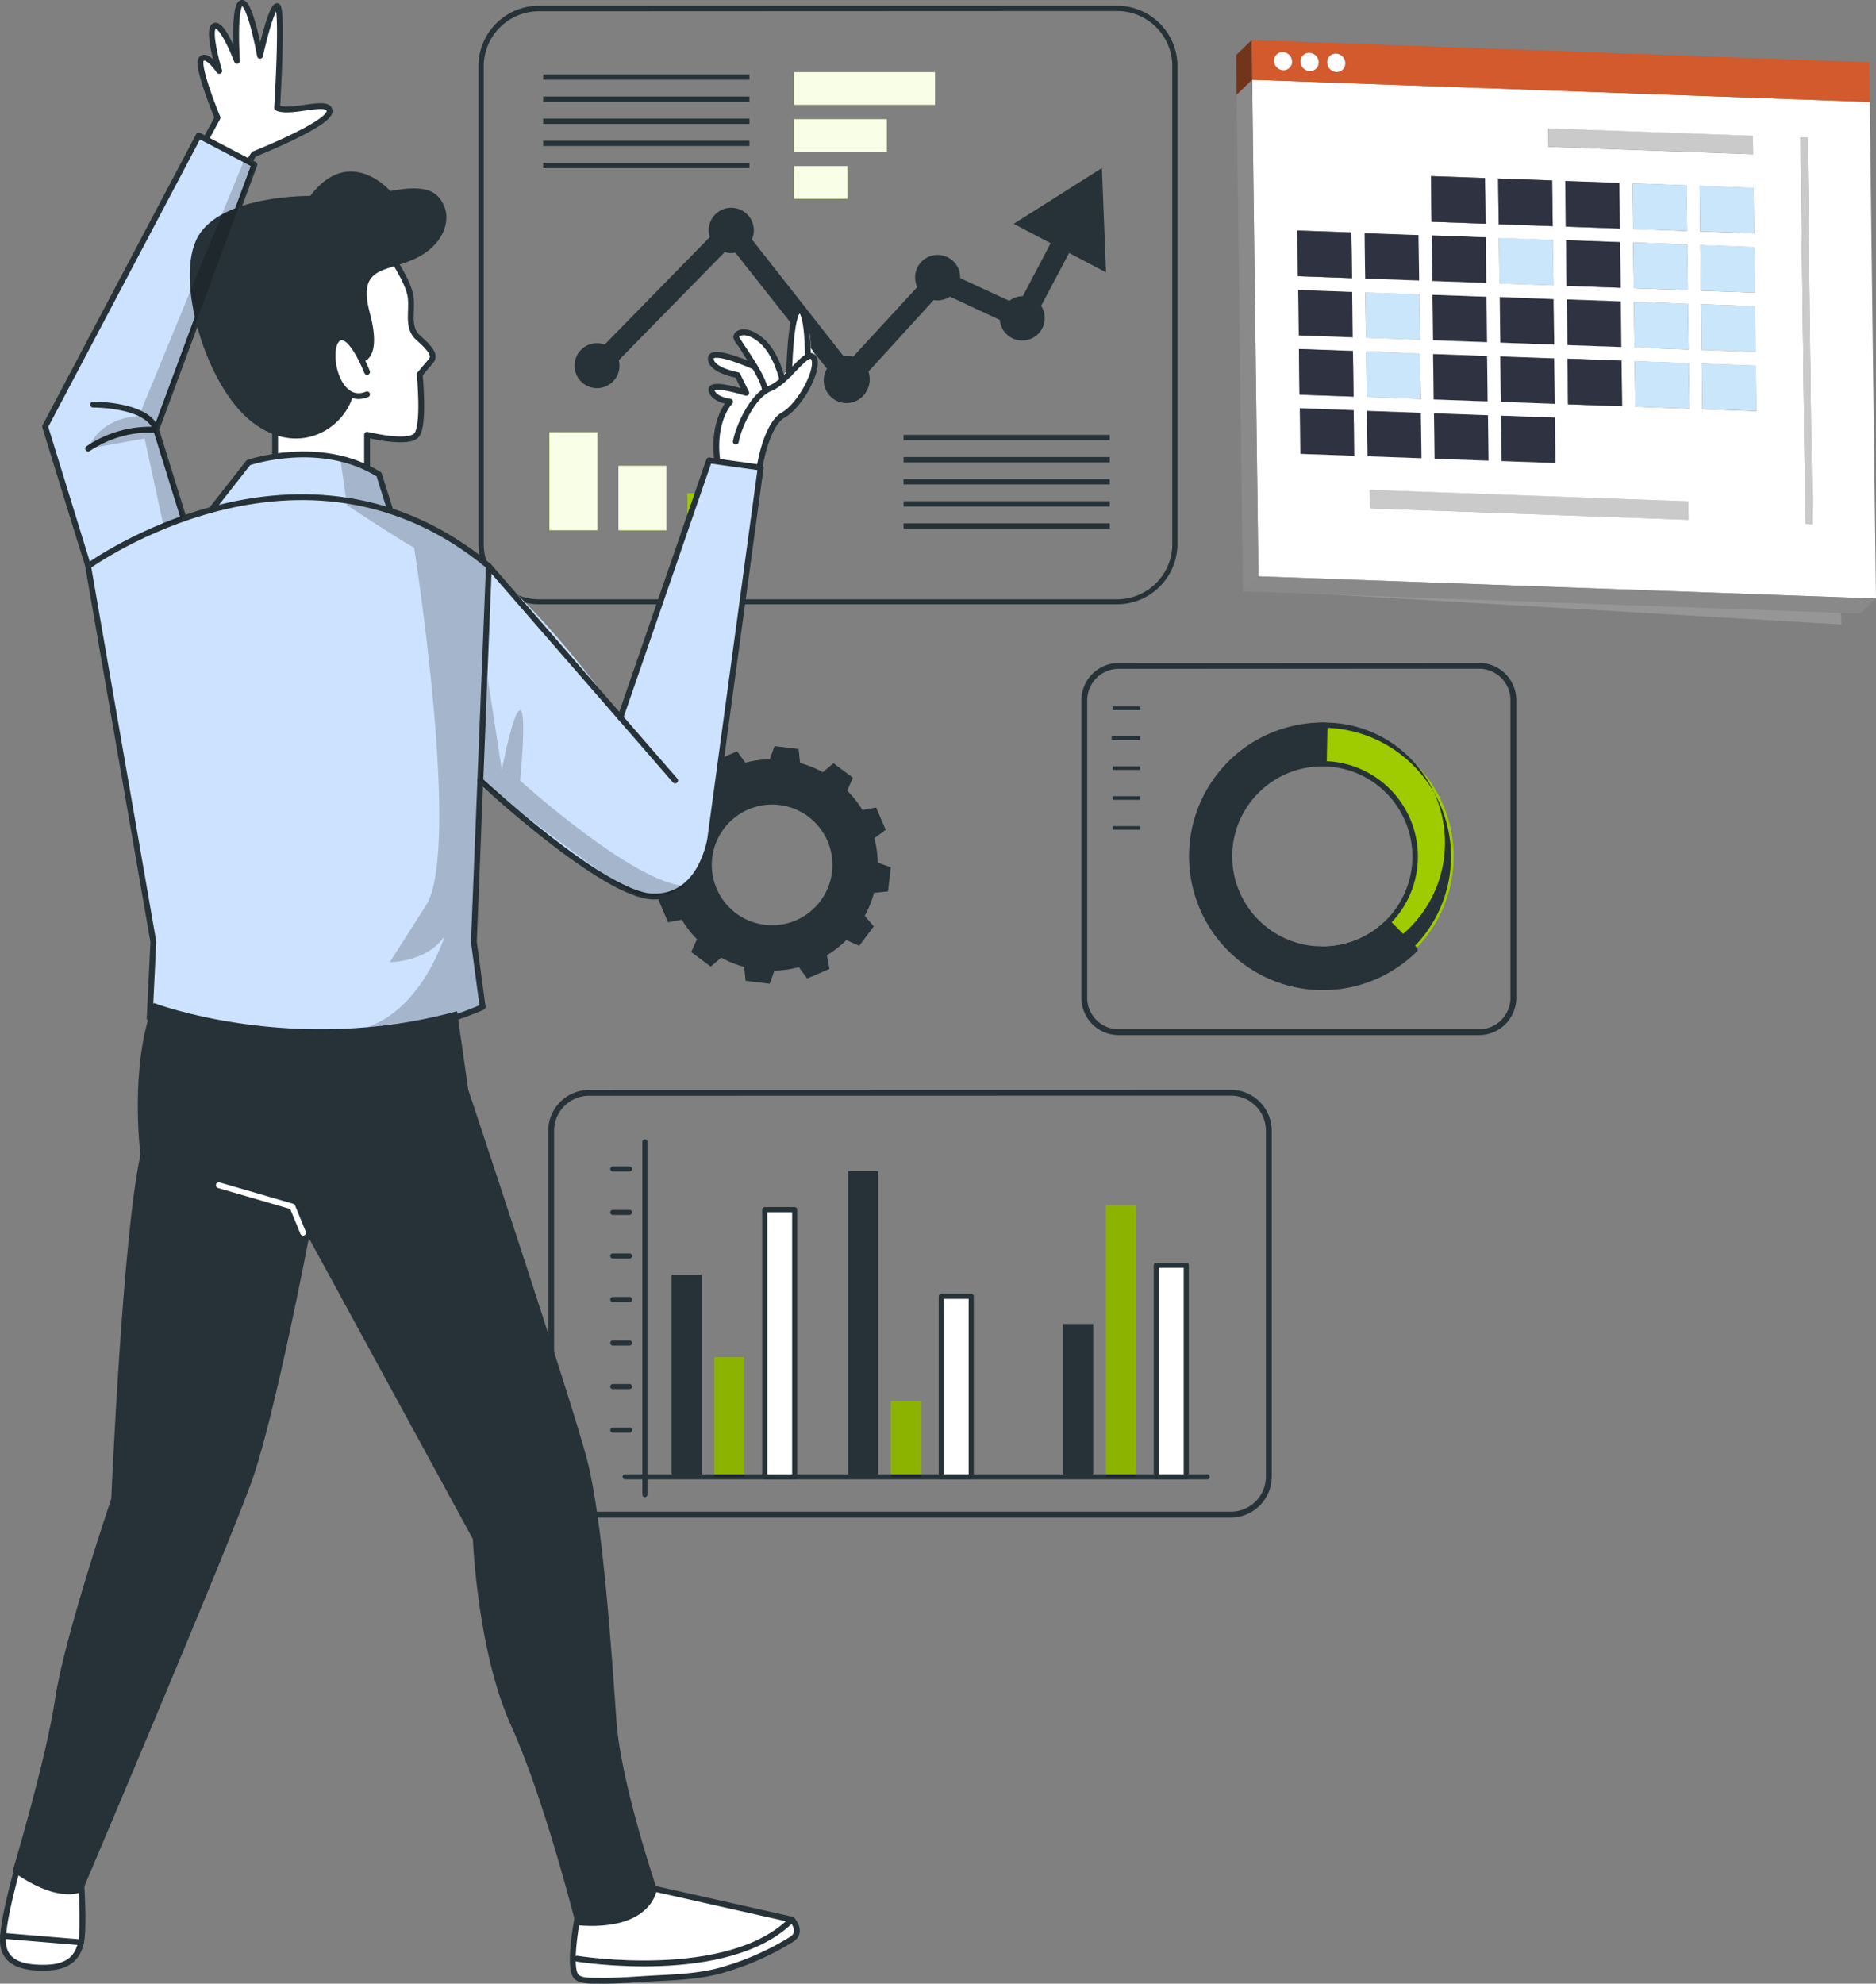 <svg xmlns="http://www.w3.org/2000/svg" xmlns:xlink="http://www.w3.org/1999/xlink" viewBox="0 0 454.08 479.97"><rect x="0" y="0" width="454.08" height="479.97" fill="#808080" stroke="none"/><defs><style>.cls-1,.cls-14,.cls-15,.cls-7,.cls-8{fill:none;}.cls-2,.cls-5,.cls-6{isolation:isolate;}.cls-3{fill:#263238;}.cls-4{fill:#c6ff00;}.cls-11,.cls-5,.cls-9{fill:#fff;}.cls-5{opacity:0.9;}.cls-13,.cls-6{opacity:0.2;}.cls-14,.cls-7,.cls-8,.cls-9{stroke:#263238;}.cls-14,.cls-15,.cls-7,.cls-8,.cls-9{stroke-linejoin:round;}.cls-14,.cls-15,.cls-7{stroke-width:1.41px;}.cls-14,.cls-15,.cls-8{stroke-linecap:round;}.cls-8,.cls-9{stroke-width:1.24px;}.cls-10{opacity:0.3;}.cls-12{fill:#cde2ff;}.cls-15{stroke:#fff;}.cls-16{fill:#969696;mix-blend-mode:multiply;}.cls-17{fill:#898989;}.cls-18{fill:#8a8a8a;}.cls-19{fill:#73341c;}.cls-20{fill:#cacaca;}.cls-21{fill:#6f6f6f;}.cls-22{fill:#cae6fa;}.cls-23{fill:#1d1f27;}.cls-24{clip-path:url(#clip-path);}.cls-25{fill:#6d331b;}.cls-26{clip-path:url(#clip-path-2);}.cls-27{fill:#71341c;}.cls-28{clip-path:url(#clip-path-3);}.cls-29{clip-path:url(#clip-path-4);}.cls-30{fill:#838383;}.cls-31{fill:#888;}.cls-32{clip-path:url(#clip-path-5);}.cls-33{clip-path:url(#clip-path-6);}.cls-34{clip-path:url(#clip-path-7);}.cls-35{clip-path:url(#clip-path-8);}.cls-36{fill:#2e3241;}.cls-37{clip-path:url(#clip-path-9);}.cls-38{clip-path:url(#clip-path-10);}.cls-39{clip-path:url(#clip-path-11);}.cls-40{fill:#7e602a;}.cls-41{clip-path:url(#clip-path-12);}.cls-42{clip-path:url(#clip-path-13);}.cls-43{clip-path:url(#clip-path-14);}.cls-44{clip-path:url(#clip-path-15);}.cls-45{clip-path:url(#clip-path-16);}.cls-46{clip-path:url(#clip-path-17);}.cls-47{fill:#d25a2c;}</style><clipPath id="clip-path"><path class="cls-1" d="M321.88,18.94l3.74-3.63a2,2,0,0,1-.63,1.53l-3.74,3.63A2.12,2.12,0,0,0,321.88,18.94Z"/></clipPath><clipPath id="clip-path-2"><path class="cls-1" d="M321.88,18.94a2.33,2.33,0,0,0-2.21-2.27L323.41,13a2.32,2.32,0,0,1,2.21,2.27l-3.74,3.64Z"/></clipPath><clipPath id="clip-path-3"><path class="cls-1" d="M319.67,16.67a2.07,2.07,0,0,0-1.53.58l3.74-3.64a2.11,2.11,0,0,1,1.53-.58Z"/></clipPath><clipPath id="clip-path-4"><path class="cls-1" d="M325,16.84l-3.74,3.63a2.07,2.07,0,0,1-1.53.58,2.31,2.31,0,0,1-2.21-2.27,2,2,0,0,1,.63-1.53l3.74-3.64a2.11,2.11,0,0,0-.62,1.54,2.32,2.32,0,0,0,2.21,2.27A2,2,0,0,0,325,16.84Z"/></clipPath><clipPath id="clip-path-5"><path class="cls-1" d="M315.43,18.71l3.75-3.64a2.06,2.06,0,0,1-.63,1.54l-3.74,3.63A2.07,2.07,0,0,0,315.43,18.71Z"/></clipPath><clipPath id="clip-path-6"><path class="cls-1" d="M315.44,18.71a2.33,2.33,0,0,0-2.21-2.27L317,12.8a2.32,2.32,0,0,1,2.21,2.27l-3.75,3.64Z"/></clipPath><clipPath id="clip-path-7"><path class="cls-1" d="M313.23,16.44a2.07,2.07,0,0,0-1.53.58l3.74-3.64A2.07,2.07,0,0,1,317,12.8Z"/></clipPath><clipPath id="clip-path-8"><path class="cls-1" d="M318.55,16.61l-3.74,3.63a2.07,2.07,0,0,1-1.53.58,2.31,2.31,0,0,1-2.21-2.27A2,2,0,0,1,311.7,17l3.74-3.64a2.16,2.16,0,0,0-.63,1.54A2.33,2.33,0,0,0,317,17.19,2.07,2.07,0,0,0,318.55,16.61Z"/></clipPath><clipPath id="clip-path-9"><path class="cls-1" d="M309,18.48a2.32,2.32,0,0,0-2.21-2.27l3.75-3.64a2.33,2.33,0,0,1,2.21,2.27L309,18.48l3.75-3.64a2.08,2.08,0,0,1-.63,1.53L308.37,20A2,2,0,0,0,309,18.48Z"/></clipPath><clipPath id="clip-path-10"><path class="cls-1" d="M306.79,16.21a2,2,0,0,0-1.53.58L309,13.15a2.1,2.1,0,0,1,1.54-.58Z"/></clipPath><clipPath id="clip-path-11"><path class="cls-1" d="M312.12,16.37,308.37,20a2.07,2.07,0,0,1-1.52.58,2.33,2.33,0,0,1-2.22-2.27,2,2,0,0,1,.63-1.53L309,13.15a2.16,2.16,0,0,0-.63,1.54A2.34,2.34,0,0,0,310.59,17,2.08,2.08,0,0,0,312.12,16.37Z"/></clipPath><clipPath id="clip-path-12"><path class="cls-1" d="M325.62,15.31l-2.84,2.76,2.84-2.77Z"/></clipPath><clipPath id="clip-path-13"><path class="cls-1" d="M319.67,16.67,323.41,13Z"/></clipPath><clipPath id="clip-path-14"><path class="cls-1" d="M319.18,15.07l-2.84,2.76,2.84-2.76Z"/></clipPath><clipPath id="clip-path-15"><path class="cls-1" d="M313.23,16.44,317,12.8Z"/></clipPath><clipPath id="clip-path-16"><path class="cls-1" d="M312.75,14.84l-.67.65-.71.69L309.9,17.6l2.85-2.76Z"/></clipPath><clipPath id="clip-path-17"><path class="cls-1" d="M306.79,16.21l3.75-3.64Z"/></clipPath></defs><title>Asset 111</title><g class="cls-2"><g id="Layer_2" data-name="Layer 2"><g id="color"><path class="cls-3" d="M158.84,202.87l-.7,5.83,3.17,1.13a25.16,25.16,0,0,0,.83,5.92l-2.75,2,2.31,5.41,3.33-.62a25.37,25.37,0,0,0,3.67,4.71l-1.4,3.11,4.72,3.52,2.56-2.17a25.16,25.16,0,0,0,5.54,2.25l.35,3.37,5.84.7,1.13-3.17a25.16,25.16,0,0,0,5.92-.83l2,2.73,5.4-2.31-.61-3.31a25.42,25.42,0,0,0,4.71-3.68l3.11,1.39,3.52-4.7-2.18-2.57a25.13,25.13,0,0,0,2.24-5.54l3.38-.35.7-5.84-3.17-1.13a25.77,25.77,0,0,0-.83-5.92l2.75-2-2.31-5.41-3.32.6a25.67,25.67,0,0,0-3.69-4.69l1.39-3.11-4.72-3.52-2.57,2.18a24.9,24.9,0,0,0-5.51-2.24l-.35-3.38-5.84-.7-1.13,3.17a25.7,25.7,0,0,0-5.92.84l-2-2.75L173,184.11l.6,3.31a26.5,26.5,0,0,0-4.71,3.67l-3.1-1.38-3.52,4.72,2.17,2.56a25.62,25.62,0,0,0-2.24,5.54Zm13.55,4.67a14.6,14.6,0,1,1,12.76,16.23h0a14.59,14.59,0,0,1-12.76-16.23Z"/><rect class="cls-4" x="192.22" y="17.48" width="34.1" height="7.86"/><rect class="cls-4" x="192.22" y="28.85" width="22.41" height="7.86"/><rect class="cls-4" x="192.22" y="40.21" width="12.9" height="7.86"/><rect class="cls-5" x="192.22" y="17.48" width="34.1" height="7.86"/><rect class="cls-5" x="192.22" y="28.85" width="22.41" height="7.86"/><rect class="cls-5" x="192.22" y="40.21" width="12.9" height="7.86"/><rect class="cls-4" x="133.01" y="104.59" width="11.56" height="23.69"/><rect class="cls-4" x="149.71" y="112.73" width="11.56" height="15.56"/><rect class="cls-4" x="166.42" y="119.33" width="11.56" height="8.96"/><rect class="cls-5" x="133.01" y="104.59" width="11.56" height="23.69"/><rect class="cls-5" x="149.71" y="112.73" width="11.56" height="15.56"/><rect class="cls-6" x="166.42" y="119.33" width="11.56" height="8.96"/><path class="cls-3" d="M270.43,146.21h-140a14.64,14.64,0,0,1-14.62-14.62V16A14.64,14.64,0,0,1,130.42,1.39h140A14.62,14.62,0,0,1,285,16V131.59A14.62,14.62,0,0,1,270.43,146.21ZM130.42,2.73a13.36,13.36,0,0,0-13.34,13.33V131.65A13.38,13.38,0,0,0,130.42,145h140a13.36,13.36,0,0,0,13.33-13.34V16A13.36,13.36,0,0,0,270.43,2.67Z"/><rect class="cls-3" x="218.7" y="105.23" width="49.92" height="1.28"/><rect class="cls-3" x="218.7" y="110.59" width="49.92" height="1.28"/><rect class="cls-3" x="218.7" y="115.94" width="49.92" height="1.28"/><rect class="cls-3" x="218.7" y="121.28" width="49.92" height="1.28"/><rect class="cls-3" x="218.7" y="126.63" width="49.92" height="1.28"/><rect class="cls-3" x="131.47" y="18.02" width="49.92" height="1.28"/><rect class="cls-3" x="131.47" y="23.36" width="49.92" height="1.28"/><rect class="cls-3" x="131.47" y="28.71" width="49.92" height="1.28"/><rect class="cls-3" x="131.47" y="34.05" width="49.92" height="1.28"/><rect class="cls-3" x="131.47" y="39.4" width="49.92" height="1.28"/><path class="cls-3" d="M258.77,61.2l8.94,4.69-1-25.23-21.34,13.5,8.94,4.69-6.74,12.81h0a5.25,5.25,0,0,0-3.27,1.13l-11.89-5.5v-.07a5.46,5.46,0,0,0-10.9-.54h0a4.86,4.86,0,0,0,0,.54,5.67,5.67,0,0,0,.49,2.26L206.49,86.31a5,5,0,0,0-1.53-.24,4.34,4.34,0,0,0-.8.08L182,57.93a5.44,5.44,0,0,0-10-4.39,5.22,5.22,0,0,0-.46,2.17,5.81,5.81,0,0,0,.27,1.65l-25.45,26a5.44,5.44,0,1,0,3.25,7h0a5.4,5.4,0,0,0,.33-1.86,4.89,4.89,0,0,0-.18-1.32l25.67-26.2a5.54,5.54,0,0,0,1.56.26,5.46,5.46,0,0,0,1-.11l22.17,28.08a5.51,5.51,0,1,0,9.68,5.25,5.58,5.58,0,0,0,.66-2.33,4.86,4.86,0,0,0,0-.54,5.64,5.64,0,0,0-.29-1.68L226,72.6a4.6,4.6,0,0,0,.91.09,5.41,5.41,0,0,0,3-.92l12.1,5.63A5.44,5.44,0,1,0,252,74Z"/><g id="chart-1--inject-2"><path class="cls-7" d="M270.75,161.13a8.33,8.33,0,0,0-8.3,8.31v72a8.33,8.33,0,0,0,8.3,8.31H358a8.32,8.32,0,0,0,8.31-8.31V169.41A8.32,8.32,0,0,0,358,161.1Z"/><rect class="cls-3" x="269.33" y="170.94" width="6.63" height="0.88"/><rect class="cls-3" x="269.33" y="178.18" width="6.63" height="0.88"/><rect class="cls-3" x="269.33" y="185.41" width="6.63" height="0.88"/><rect class="cls-3" x="269.33" y="192.65" width="6.63" height="0.88"/><line class="cls-3" x1="269.08" y1="170.94" x2="275.7" y2="170.94"/><rect class="cls-3" x="269.08" y="178.18" width="6.63" height="0.88"/><rect class="cls-3" x="269.33" y="199.89" width="6.63" height="0.88"/></g><path class="cls-4" d="M319.42,239a31.78,31.78,0,1,0-31.13-32.41A31.76,31.76,0,0,0,319.42,239Zm1.1-54.21a22.5,22.5,0,1,1-23,22A22.49,22.49,0,0,1,320.52,184.81Z"/><path class="cls-6" d="M319.42,239a31.78,31.78,0,1,0-31.13-32.41A31.76,31.76,0,0,0,319.42,239Zm1.1-54.21a22.5,22.5,0,1,1-23,22A22.49,22.49,0,0,1,320.52,184.81Z"/><path class="cls-3" d="M297.23,230a32.35,32.35,0,0,0,45.75.2.66.66,0,0,0,0-.9l-6.59-6.59a.74.74,0,0,0-.46-.2.86.86,0,0,0-.46.19A21.67,21.67,0,0,1,319.62,229l-1.56,0a21.78,21.78,0,0,1-12.95-5.22c-.33-.3-.67-.59-1-.91a22.2,22.2,0,0,1-2.46-28.51.75.75,0,0,0,.07-.12c.15-.2.3-.38.46-.57a21.79,21.79,0,0,1,18.31-8.24.63.63,0,0,0,.64-.62h0l.19-9.32a.64.64,0,0,0-.62-.66h0A32.35,32.35,0,0,0,297.23,230Z"/><path class="cls-3" d="M320.72,174.84a29.07,29.07,0,1,1-.07,0Zm-1.29,63.54a31.15,31.15,0,1,0-30.51-31.77h0A31.18,31.18,0,0,0,319.43,238.38Zm1.1-54.22A23.1,23.1,0,1,1,297,206.78a23.11,23.11,0,0,1,23.56-22.62Zm-.91,44.89a21.81,21.81,0,1,0-21.37-22.25h0A21.83,21.83,0,0,0,319.62,229Z"/><line class="cls-8" x1="156.1" y1="276.29" x2="156.1" y2="361.62"/><rect class="cls-3" x="162.57" y="308.48" width="7.25" height="48.85"/><rect class="cls-4" x="172.93" y="328.42" width="7.25" height="28.91"/><rect class="cls-9" x="185.1" y="292.69" width="7.25" height="64.65"/><rect class="cls-3" x="205.3" y="283.36" width="7.25" height="73.97"/><rect class="cls-4" x="215.66" y="339.04" width="7.25" height="18.29"/><rect class="cls-9" x="227.83" y="313.66" width="7.25" height="43.67"/><rect class="cls-3" x="257.35" y="320.35" width="7.25" height="36.99"/><rect class="cls-4" x="267.71" y="291.65" width="7.25" height="65.68"/><rect class="cls-9" x="279.88" y="306.15" width="7.25" height="51.18"/><line class="cls-8" x1="148.33" y1="346.03" x2="152.37" y2="346.03"/><line class="cls-8" x1="148.33" y1="335.5" x2="152.37" y2="335.5"/><line class="cls-8" x1="148.33" y1="324.96" x2="152.37" y2="324.96"/><line class="cls-8" x1="148.33" y1="314.43" x2="152.37" y2="314.43"/><line class="cls-8" x1="148.33" y1="303.9" x2="152.37" y2="303.9"/><line class="cls-8" x1="148.33" y1="293.36" x2="152.37" y2="293.36"/><line class="cls-8" x1="148.33" y1="282.83" x2="152.37" y2="282.83"/><line class="cls-8" x1="151.3" y1="357.33" x2="292.2" y2="357.33"/><rect class="cls-10" x="172.93" y="328.42" width="7.25" height="28.91"/><rect class="cls-10" x="215.66" y="339.04" width="7.25" height="18.29"/><rect class="cls-10" x="267.71" y="291.65" width="7.25" height="65.68"/><path class="cls-7" d="M142.57,264.43a9.19,9.19,0,0,0-9.16,9.17v83.71a9.2,9.2,0,0,0,9.16,9.17H297.94a9.2,9.2,0,0,0,9.17-9.17V273.57a9.19,9.19,0,0,0-9.17-9.17Z"/><path class="cls-11" d="M19.62,451.58s3.26,21.68-4.61,23.91-13.32-.71-14.31-4,6-26.45,6-26.45Z"/><path class="cls-11" d="M156.4,456.37l34.19,8.1s2.58,1.49,2.29,3.73-15.87,8.28-20.24,9-29.63,4-33.22.95,4-27.68,4-27.68Z"/><path class="cls-11" d="M94.51,60.76S99.31,68,99.38,71.7s-.37,7.85,1.87,10,4,4.53,3.06,5.61-2.72,3.22-2.72,3.22,2.32,12.38-.68,14.61-12.06,0-12.06,0v8S76,108.94,67.11,109.71L65.54,92.6S84.85,55.54,94.51,60.76Z"/><path class="cls-11" d="M173.59,111.34s-1.15-8.77,3.13-14.06c0,0-5.13-.87-4.51-2.73s8.42.58,8.42.58l-2.12-4.29s-7.38-2.45-6.46-4.74,11.75,3.35,11.75,3.35-6.44-5.38-5.54-7.62,7.44-2.19,10.93,9.41L191,89s.63-13.2,2.45-13.92c0,0,2.77,1.55,2.8,9.13,0,0,2.76,3.39,1,6.26s-6,9.33-9.57,11.75-3.55,11.85-3.55,11.85Z"/><path class="cls-11" d="M60.37,39.2,62,37S80.11,29,79.65,26.44s-10.71,1-12.61-.39c0,0,1.88-23.82,0-24.6s-3.94,11.18-3.94,11.18S60.51.37,58.48.72,57.3,13.43,57.3,13.43s-3.87-7.89-5.38-7.16.75,10.36.75,10.36-2.76-3.31-3.94-2.32c0,0,.42,8,3.92,14.17l-3.92,6.61Z"/><path class="cls-12" d="M171.63,111.4l12.49,1.75S175,190.48,172.3,200.07s-5.12,16.41-14.28,16.87-41.85-27-41.85-27l-1.51,37.93,2.12,15.76s-40,21-80.6,2.73l.9-18.49L22.44,143.37,10.92,103.23,48.1,32.79l13.48,7L37.8,104l6.65,21.43,7.44-3,8.24-10.49s13.94-7.25,31.6,2.86l2.78,8.81s20.7,1.55,55.66,50Z"/><path class="cls-13" d="M82.43,111.4,84,122.24s11.62,7.7,16.24,10.3c0,0,11.41,72.14,3,86.33l-8.9,13.95s9.11,0,13.29-6.37c0,0-5.21,17.41-18.75,22.1,0,0,20.78-2.17,27.93-4.93l-2.12-15.76,3.4-87.84s3.23-5.88-23.55-16.41l-4-9.51Z"/><path class="cls-14" d="M94.51,61.75s4.36,6.38,4.87,10-1,7.47,1.87,10,4.25,4.25,3.06,5.61-2.72,3.22-2.72,3.22,1.19,12.07-.68,14.61-12.06,0-12.06,0v8"/><path class="cls-14" d="M88.85,90s-4.08-10.53-7.13-8-.34,16.48,7.13,13.42"/><path class="cls-3" d="M87.74,87.54s4.85-.38,1.79-11.76,3.57-9.86,10.7-13.08,8.83-9.18,7.31-12.74-4.08-5.44-13.08-3.74c0,0-9.86-11.38-19.37,1.19,0,0-21.4-.34-27.18,9.85S49.78,93.44,61,102.11s22.17,1.72,24.46-6.42c0,0-7.64-4.12-3.73-13.63C81.72,82.06,85.28,80.79,87.74,87.54Z"/><path class="cls-14" d="M21.33,137s51.81-37.58,97,0l-3.63,90.9,2.12,15.76s-38.18,17.88-80.6,2.73l.9-18.49Z"/><path class="cls-14" d="M51.2,123.31l8.93-11.37s17.48-6,31.6,2.86l2.78,8.81"/><line class="cls-14" x1="118.29" y1="136.96" x2="163.41" y2="188.85"/><path class="cls-14" d="M116.22,188.85s29.88,27.8,41.8,28.09,13.9-14.05,13.9-14.05l12.2-89.74-12.49-1.75-21.46,62.22"/><path class="cls-14" d="M183.9,112.86s1.56-10.14,5.7-12.45,8.89-11.31,7.34-13.83-6.27,5.79-10.53,7.39-7.73,9.49-8.31,12.9"/><path class="cls-14" d="M195.56,86.28s0-11.72-2.15-11.17S191,90.5,191,90.5"/><path class="cls-14" d="M189.38,92s-1.35-6.57-5.27-9.77-6.29-1.47-5.85-.4,7.07,9.81,6.88,12.83"/><path class="cls-14" d="M182.7,88.76s-10.62-4.86-10.65-2,6.46,4,6.46,4l2.12,4.29s-9-2.86-8.42-.58,4.51,2.73,4.51,2.73-4.35,4.3-3.13,14.06"/><path class="cls-3" d="M110.62,244.68l2.72,19s25,75,28.8,89.66,6,47.82,7.06,63S159,457.13,159,457.13s-1.09,10.33-19.56,8.7c0,0-7.61-30.43-15.76-48.36s-9.23-45.1-9.23-45.1L74.76,299.56S66.64,342,61.18,357.7c-5.64,16.22-44,106.29-41.3,100,0,0-5.43,3.26-16.84-4.89,0,0,8.15-27.17,10.32-41.84s13.58-48.36,13.58-48.36S29.66,299,34,279.45c0,0-2.79-21.55,3.19-36.77C37.2,242.68,71,255.54,110.62,244.68Z"/><polyline class="cls-15" points="52.97 286.78 70.77 291.95 73.36 298.27"/><path class="cls-14" d="M139.85,463.64s-2.4,12.06-.43,14.53c1,1.3,4.14,1.06,5.57,1.09,3.43.07,6.88-.16,10.31-.38,6.87-.46,13.91-.39,20.53-2.51a65.54,65.54,0,0,0,15.86-7.18c2.69-1.8,0-4.72,0-4.72L159,457.13"/><path class="cls-14" d="M139.66,473.93s36.76,6,52-9.46"/><path class="cls-14" d="M4.36,451.58S.14,466,.77,470.6s5.18,5.66,10.52,5.5,7.55-2.51,8.33-6.13,0-15.3,0-15.3"/><line class="cls-14" x1="0.7" y1="468.4" x2="19.62" y2="469.97"/><path class="cls-14" d="M50.1,33.19c1.6-2.92,2.55-4.71,2.55-4.71s-5.22-12.56-3.92-14.17,4.33,2.85,4.33,2.85S50,7.12,51.92,6.27s5.45,8.45,5.45,8.45-.92-13.44,1.11-14,4.46,12.77,4.46,12.77,2.62-11.93,4.14-12,0,24.6,0,24.6c3.25,1.6,12.76-2.28,12.69.85s-18.3,10.36-18.3,10.36a8.13,8.13,0,0,0-.82,1.32"/><polyline class="cls-14" points="21.33 136.96 10.92 103.22 48.1 32.79 61.58 39.83 37.8 103.99 44.45 125.42"/><path class="cls-14" d="M22.53,97.9S35.87,97.79,37.8,104a26.78,26.78,0,0,0-16.47,4.56"/><line class="cls-14" x1="66.59" y1="110.47" x2="66.59" y2="100.7"/><path class="cls-13" d="M118.06,164.17l3.4,22.18s2.73-14.47,4.43-14.47,0,17,0,17,28,25.26,40.06,25.45c0,0-6.72,4.73-13.47,1.21s-36.26-26.66-36.26-26.66Z"/><path class="cls-13" d="M59.18,38.58,33.61,100.7s-8.9-.14-12.28,7.85L35,106.1l4.6,21.16,4.85-1.84L37.8,104,61.58,39.83Z"/><polygon class="cls-16" points="441.74 38.16 441.42 29.12 301 20.89 301.31 29.92 305.3 142.87 445.72 151.1 441.74 38.16"/><polygon class="cls-17" points="437.48 33.33 433.74 36.96 432.07 36.9 435.81 33.27 437.48 33.33"/><polygon class="cls-18" points="424.35 37.31 420.6 40.95 420.55 36.49 424.29 32.85 424.35 37.31"/><polygon class="cls-18" points="424.59 56.47 420.84 60.1 420.7 49.05 424.45 45.42 424.59 56.47"/><polygon class="cls-17" points="424.45 45.42 420.7 49.05 407.63 48.58 411.38 44.95 424.45 45.42"/><polygon class="cls-19" points="424.59 56.47 420.84 60.1 407.77 59.63 411.52 56 424.59 56.47"/><polygon class="cls-19" points="411.52 56 407.77 59.63 407.63 48.58 411.38 44.95 411.52 56"/><polygon class="cls-18" points="424.77 70.8 421.02 74.44 420.88 63.38 424.63 59.75 424.77 70.8"/><polygon class="cls-18" points="408.34 55.88 404.59 59.52 404.45 48.47 408.2 44.83 408.34 55.88"/><polygon class="cls-17" points="424.63 59.75 420.88 63.38 407.81 62.91 411.56 59.28 424.63 59.75"/><polygon class="cls-17" points="408.2 44.83 404.45 48.47 391.38 48 395.12 44.36 408.2 44.83"/><polygon class="cls-17" points="424.29 32.85 420.55 36.49 371.01 34.71 374.76 31.07 424.29 32.85"/><polygon class="cls-19" points="424.77 70.8 421.02 74.44 407.95 73.97 411.7 70.33 424.77 70.8"/><polygon class="cls-19" points="411.7 70.33 407.95 73.97 407.81 62.91 411.56 59.28 411.7 70.33"/><polygon class="cls-18" points="424.95 85.14 421.21 88.77 421.07 77.72 424.81 74.08 424.95 85.14"/><polygon class="cls-19" points="395.26 55.41 391.52 59.05 391.38 48 395.12 44.36 395.26 55.41"/><polygon class="cls-19" points="408.34 55.88 404.59 59.52 391.52 59.05 395.26 55.41 408.34 55.88"/><polygon class="cls-18" points="408.52 70.22 404.78 73.85 404.63 62.8 408.38 59.16 408.52 70.22"/><polygon class="cls-17" points="424.81 74.08 421.07 77.72 408 77.25 411.74 73.61 424.81 74.08"/><polygon class="cls-20" points="424.35 37.31 374.81 35.53 374.76 31.07 424.29 32.85 424.35 37.31"/><polygon class="cls-21" points="424.35 37.31 420.6 40.95 371.07 39.16 374.81 35.53 424.35 37.31"/><polygon class="cls-21" points="374.81 35.53 371.07 39.16 371.01 34.71 374.76 31.07 374.81 35.53"/><polygon class="cls-18" points="392.08 55.3 388.34 58.94 388.2 47.88 391.94 44.25 392.08 55.3"/><polygon class="cls-17" points="408.38 59.16 404.63 62.8 391.56 62.33 395.3 58.7 408.38 59.16"/><polygon class="cls-17" points="391.94 44.25 388.2 47.88 375.13 47.41 378.87 43.78 391.94 44.25"/><polygon class="cls-19" points="424.95 85.14 421.21 88.77 408.14 88.3 411.88 84.67 424.95 85.14"/><polygon class="cls-19" points="411.88 84.67 408.14 88.3 408 77.25 411.74 73.61 411.88 84.67"/><polygon class="cls-22" points="424.95 85.14 411.88 84.67 411.74 73.61 424.81 74.08 424.95 85.14"/><polygon class="cls-18" points="425.13 99.46 421.39 103.1 421.25 92.05 424.99 88.42 425.13 99.46"/><polygon class="cls-19" points="408.52 70.22 404.77 73.85 391.7 73.38 395.44 69.75 408.52 70.22"/><polygon class="cls-19" points="395.44 69.75 391.7 73.38 391.56 62.33 395.3 58.7 395.44 69.75"/><polygon class="cls-18" points="408.7 84.55 404.96 88.19 404.82 77.13 408.56 73.5 408.7 84.55"/><polygon class="cls-17" points="424.99 88.42 421.25 92.05 408.18 91.58 411.92 87.95 424.99 88.42"/><polygon class="cls-23" points="379.01 54.83 375.27 58.47 375.13 47.41 378.87 43.78 379.01 54.83"/><polygon class="cls-23" points="392.08 55.3 388.34 58.94 375.27 58.47 379.01 54.83 392.08 55.3"/><polygon class="cls-18" points="392.26 69.63 388.52 73.27 388.38 62.22 392.12 58.58 392.26 69.63"/><polygon class="cls-17" points="408.56 73.5 404.82 77.13 391.74 76.66 395.49 73.03 408.56 73.5"/><polygon class="cls-18" points="375.83 54.72 372.08 58.35 371.94 47.3 375.69 43.66 375.83 54.72"/><polygon class="cls-17" points="392.12 58.58 388.38 62.22 375.31 61.74 379.06 58.11 392.12 58.58"/><polygon class="cls-17" points="375.69 43.66 371.94 47.3 358.87 46.83 362.62 43.19 375.69 43.66"/><polygon class="cls-19" points="425.13 99.46 421.39 103.1 408.32 102.63 412.06 98.99 425.13 99.46"/><polygon class="cls-19" points="412.06 98.99 408.32 102.63 408.18 91.58 411.92 87.95 412.06 98.99"/><polygon class="cls-18" points="438.66 126.83 434.92 130.47 433.74 36.96 437.48 33.33 438.66 126.83"/><polygon class="cls-21" points="438.66 126.83 434.92 130.47 433.25 130.41 437 126.77 438.66 126.83"/><polygon class="cls-21" points="437 126.77 433.25 130.41 432.07 36.9 435.81 33.27 437 126.77"/><polygon class="cls-19" points="395.63 84.08 391.88 87.72 391.74 76.66 395.49 73.03 395.63 84.08"/><polygon class="cls-19" points="408.7 84.55 404.96 88.19 391.88 87.72 395.63 84.08 408.7 84.55"/><polygon class="cls-18" points="408.88 98.88 405.14 102.51 405 91.47 408.74 87.83 408.88 98.88"/><polygon class="cls-23" points="392.26 69.63 388.52 73.27 375.45 72.8 379.19 69.16 392.26 69.63"/><polygon class="cls-23" points="379.19 69.16 375.45 72.8 375.31 61.74 379.06 58.11 379.19 69.16"/><polygon class="cls-18" points="392.45 83.97 388.7 87.6 388.56 76.55 392.31 72.92 392.45 83.97"/><polygon class="cls-17" points="408.74 87.83 405 91.47 391.92 91 395.67 87.36 408.74 87.83"/><polygon class="cls-23" points="362.76 54.25 359.01 57.88 358.87 46.83 362.62 43.19 362.76 54.25"/><polygon class="cls-23" points="375.83 54.72 372.08 58.35 359.01 57.88 362.76 54.25 375.83 54.72"/><polygon class="cls-18" points="376.01 69.05 372.26 72.68 372.12 61.63 375.87 58 376.01 69.05"/><polygon class="cls-17" points="392.31 72.92 388.56 76.55 375.49 76.08 379.24 72.44 392.31 72.92"/><g class="cls-2"><g class="cls-24"><g class="cls-2"><path class="cls-25" d="M325,16.84l-3.74,3.63a2.12,2.12,0,0,0,.63-1.53,2.35,2.35,0,0,0-.13-.71l3.75-3.64a2.46,2.46,0,0,1,.12.71,2.06,2.06,0,0,1-.63,1.54Z"/></g></g></g><polygon class="cls-18" points="359.58 54.13 355.83 57.77 355.69 46.71 359.44 43.08 359.58 54.13"/><polygon class="cls-17" points="375.87 58 372.12 61.63 359.05 61.16 362.8 57.53 375.87 58"/><g class="cls-2"><g class="cls-26"><g class="cls-2"><path class="cls-25" d="M325,16.84l-3.74,3.63a2.12,2.12,0,0,0,.63-1.53,2.35,2.35,0,0,0-.13-.71l3.75-3.64a2.46,2.46,0,0,1,.12.71,2.06,2.06,0,0,1-.63,1.54Z"/><path class="cls-27" d="M325.5,14.59l-3.75,3.64a2.37,2.37,0,0,0-1.32-1.4l3.74-3.63a2.34,2.34,0,0,1,1.33,1.39Z"/><path class="cls-25" d="M324.17,13.2l-3.74,3.63a2.46,2.46,0,0,0-.76-.16,2.07,2.07,0,0,0-1.53.58l3.74-3.64a2.11,2.11,0,0,1,1.53-.58,2.34,2.34,0,0,1,.76.17Z"/></g></g></g><g class="cls-2"><g class="cls-28"><g class="cls-2"><path class="cls-25" d="M324.17,13.2l-3.74,3.63a2.46,2.46,0,0,0-.76-.16,2.07,2.07,0,0,0-1.53.58l3.74-3.64a2.11,2.11,0,0,1,1.53-.58,2.34,2.34,0,0,1,.76.17Z"/></g></g></g><g class="cls-2"><g class="cls-29"><g class="cls-2"><path class="cls-30" d="M325,16.84l-3.74,3.63a2.07,2.07,0,0,1-1.53.58,2.1,2.1,0,0,1-.76-.16l3.74-3.64a2.21,2.21,0,0,0,.77.17,2,2,0,0,0,1.52-.58Z"/><path class="cls-31" d="M322.7,17.25,319,20.89a2.34,2.34,0,0,1-1.33-1.39l3.75-3.64a2.35,2.35,0,0,0,1.32,1.39Z"/><path class="cls-30" d="M321.38,15.86l-3.75,3.64a2.47,2.47,0,0,1-.12-.72,2,2,0,0,1,.63-1.53l3.74-3.64a2.11,2.11,0,0,0-.62,1.54,2.08,2.08,0,0,0,.12.71Z"/></g></g></g><polygon class="cls-17" points="359.44 43.08 355.69 46.71 342.62 46.24 346.36 42.61 359.44 43.08"/><g class="cls-2"><g class="cls-32"><g class="cls-2"><path class="cls-25" d="M318.55,16.61l-3.74,3.63a2.12,2.12,0,0,0,.63-1.53,2.48,2.48,0,0,0-.13-.72l3.75-3.63a2.46,2.46,0,0,1,.12.71,2.06,2.06,0,0,1-.63,1.54Z"/></g></g></g><polygon class="cls-19" points="395.81 98.41 392.06 102.04 391.92 91 395.67 87.36 395.81 98.41"/><polygon class="cls-19" points="408.88 98.88 405.14 102.51 392.06 102.04 395.81 98.41 408.88 98.88"/><g class="cls-2"><g class="cls-33"><g class="cls-2"><path class="cls-25" d="M318.55,16.61l-3.74,3.63a2.12,2.12,0,0,0,.63-1.53,2.48,2.48,0,0,0-.13-.72l3.75-3.63a2.46,2.46,0,0,1,.12.71,2.06,2.06,0,0,1-.63,1.54Z"/><path class="cls-27" d="M319.06,14.36,315.31,18A2.38,2.38,0,0,0,314,16.6L317.74,13a2.35,2.35,0,0,1,1.32,1.39Z"/><path class="cls-25" d="M317.74,13,314,16.6a2.2,2.2,0,0,0-.76-.16,2.07,2.07,0,0,0-1.53.58l3.74-3.64A2.07,2.07,0,0,1,317,12.8a2.21,2.21,0,0,1,.77.17Z"/></g></g></g><g class="cls-2"><g class="cls-34"><g class="cls-2"><path class="cls-25" d="M317.74,13,314,16.6a2.2,2.2,0,0,0-.76-.16,2.07,2.07,0,0,0-1.53.58l3.74-3.64A2.07,2.07,0,0,1,317,12.8a2.21,2.21,0,0,1,.77.17Z"/></g></g></g><g class="cls-2"><g class="cls-35"><g class="cls-2"><path class="cls-30" d="M318.55,16.61l-3.74,3.63a2.07,2.07,0,0,1-1.53.58,2.34,2.34,0,0,1-.76-.16L316.26,17a2.21,2.21,0,0,0,.77.17,2.07,2.07,0,0,0,1.52-.58Z"/><path class="cls-31" d="M316.26,17l-3.74,3.64a2.31,2.31,0,0,1-1.32-1.4l3.74-3.63A2.35,2.35,0,0,0,316.26,17Z"/><path class="cls-30" d="M314.94,15.63l-3.74,3.63a2.08,2.08,0,0,1-.13-.71A2,2,0,0,1,311.7,17l3.74-3.64a2.16,2.16,0,0,0-.63,1.54,2.47,2.47,0,0,0,.13.71Z"/></g></g></g><polygon class="cls-23" points="392.45 83.97 388.7 87.6 375.63 87.13 379.38 83.5 392.45 83.97"/><polygon class="cls-23" points="379.38 83.5 375.63 87.13 375.49 76.08 379.24 72.44 379.38 83.5"/><polygon class="cls-36" points="392.45 83.97 379.38 83.5 379.24 72.44 392.31 72.92 392.45 83.97"/><polygon class="cls-18" points="392.63 98.29 388.88 101.93 388.74 90.88 392.49 87.25 392.63 98.29"/><polygon class="cls-19" points="362.94 68.58 359.19 72.22 359.05 61.16 362.8 57.53 362.94 68.58"/><polygon class="cls-19" points="376.01 69.05 372.26 72.69 359.19 72.22 362.94 68.58 376.01 69.05"/><polygon class="cls-22" points="376.01 69.05 362.94 68.58 362.8 57.53 375.87 58 376.01 69.05"/><g class="cls-2"><g class="cls-37"><g class="cls-2"><path class="cls-25" d="M312.12,16.37,308.37,20a2,2,0,0,0,.63-1.53,2.35,2.35,0,0,0-.12-.71l3.74-3.64a2.47,2.47,0,0,1,.13.71,2.12,2.12,0,0,1-.63,1.53Z"/><path class="cls-27" d="M312.62,14.13l-3.74,3.64a2.36,2.36,0,0,0-1.33-1.4l3.75-3.63a2.35,2.35,0,0,1,1.32,1.39Z"/><path class="cls-25" d="M311.3,12.74l-3.75,3.63a2.15,2.15,0,0,0-.76-.16,2,2,0,0,0-1.53.58L309,13.15a2.1,2.1,0,0,1,1.54-.58,2.21,2.21,0,0,1,.76.17Z"/></g></g></g><polygon class="cls-18" points="376.19 83.38 372.44 87.02 372.31 75.96 376.05 72.33 376.19 83.38"/><polygon class="cls-17" points="392.49 87.25 388.74 90.88 375.67 90.41 379.42 86.78 392.49 87.25"/><polygon class="cls-23" points="359.58 54.13 355.83 57.77 342.76 57.3 346.5 53.66 359.58 54.13"/><polygon class="cls-23" points="346.5 53.66 342.76 57.3 342.62 46.24 346.36 42.61 346.5 53.66"/><polygon class="cls-18" points="359.76 68.47 356.01 72.1 355.87 61.05 359.62 57.41 359.76 68.47"/><polygon class="cls-17" points="376.05 72.33 372.31 75.96 359.24 75.49 362.98 71.86 376.05 72.33"/><g class="cls-2"><g class="cls-38"><g class="cls-2"><path class="cls-25" d="M311.3,12.74l-3.75,3.63a2.15,2.15,0,0,0-.76-.16,2,2,0,0,0-1.53.58L309,13.15a2.1,2.1,0,0,1,1.54-.58,2.21,2.21,0,0,1,.76.17Z"/></g></g></g><g class="cls-2"><g class="cls-39"><g class="cls-2"><path class="cls-30" d="M312.12,16.37,308.37,20a2.07,2.07,0,0,1-1.52.58,2.21,2.21,0,0,1-.77-.17l3.75-3.63a2.11,2.11,0,0,0,.76.17,2.08,2.08,0,0,0,1.53-.59Z"/><path class="cls-31" d="M309.83,16.79l-3.75,3.63A2.3,2.3,0,0,1,304.76,19l3.74-3.64a2.33,2.33,0,0,0,1.33,1.4Z"/><path class="cls-30" d="M308.5,15.39,304.76,19a2.08,2.08,0,0,1-.13-.71,2,2,0,0,1,.63-1.53L309,13.15a2.16,2.16,0,0,0-.63,1.54,2.34,2.34,0,0,0,.13.7Z"/></g></g></g><polygon class="cls-17" points="359.62 57.41 355.87 61.05 342.8 60.58 346.54 56.94 359.62 57.41"/><polygon class="cls-18" points="408.71 125.76 404.96 129.39 404.91 124.93 408.65 121.3 408.71 125.76"/><polygon class="cls-23" points="379.56 97.83 375.81 101.46 375.67 90.41 379.42 86.78 379.56 97.83"/><polygon class="cls-23" points="392.63 98.29 388.88 101.93 375.81 101.46 379.56 97.83 392.63 98.29"/><polygon class="cls-19" points="452.56 24.67 448.81 28.3 299.33 22.93 303.08 19.3 452.56 24.67"/><polygon class="cls-23" points="363.12 82.91 359.37 86.55 359.24 75.49 362.98 71.86 363.12 82.91"/><polygon class="cls-23" points="376.19 83.38 372.44 87.02 359.37 86.55 363.12 82.91 376.19 83.38"/><polygon class="cls-36" points="376.19 83.38 363.12 82.91 362.98 71.86 376.05 72.33 376.19 83.38"/><polygon class="cls-18" points="376.37 97.71 372.63 101.34 372.49 90.3 376.23 86.66 376.37 97.71"/><polygon class="cls-23" points="359.76 68.47 356.01 72.1 342.94 71.63 346.68 68 359.76 68.47"/><polygon class="cls-36" points="359.76 68.47 346.68 68 346.54 56.94 359.62 57.41 359.76 68.47"/><polygon class="cls-23" points="346.68 68 342.94 71.63 342.8 60.58 346.54 56.94 346.68 68"/><polygon class="cls-18" points="359.94 82.8 356.19 86.43 356.06 75.38 359.8 71.75 359.94 82.8"/><polygon class="cls-17" points="376.23 86.66 372.49 90.3 359.42 89.83 363.16 86.19 376.23 86.66"/><polygon class="cls-18" points="343.5 67.88 339.76 71.52 339.62 60.46 343.36 56.83 343.5 67.88"/><polygon class="cls-17" points="359.8 71.75 356.06 75.38 342.98 74.91 346.72 71.28 359.8 71.75"/><polygon class="cls-17" points="343.36 56.83 339.62 60.46 326.55 59.99 330.29 56.36 343.36 56.83"/><polygon class="cls-23" points="363.3 97.24 359.56 100.87 359.42 89.83 363.16 86.19 363.3 97.24"/><polygon class="cls-36" points="376.37 97.71 363.3 97.24 363.16 86.19 376.23 86.66 376.37 97.71"/><polygon class="cls-23" points="376.37 97.71 372.63 101.34 359.56 100.87 363.3 97.24 376.37 97.71"/><polygon class="cls-18" points="376.55 112.04 372.81 115.68 372.67 104.63 376.41 101 376.55 112.04"/><polygon class="cls-23" points="346.86 82.33 343.12 85.96 342.98 74.91 346.72 71.28 346.86 82.33"/><polygon class="cls-36" points="359.94 82.8 346.86 82.33 346.72 71.28 359.8 71.75 359.94 82.8"/><polygon class="cls-23" points="359.94 82.8 356.19 86.43 343.12 85.96 346.86 82.33 359.94 82.8"/><polygon class="cls-18" points="360.12 97.13 356.38 100.76 356.24 89.71 359.98 86.08 360.12 97.13"/><polygon class="cls-17" points="376.41 101 372.67 104.63 359.6 104.16 363.34 100.53 376.41 101"/><polygon class="cls-23" points="330.43 67.41 326.69 71.05 326.55 59.99 330.29 56.36 330.43 67.41"/><polygon class="cls-23" points="343.5 67.88 339.76 71.52 326.69 71.05 330.43 67.41 343.5 67.88"/><polygon class="cls-36" points="343.5 67.88 330.43 67.41 330.29 56.36 343.36 56.83 343.5 67.88"/><polygon class="cls-18" points="343.68 82.22 339.94 85.85 339.8 74.8 343.54 71.16 343.68 82.22"/><polygon class="cls-17" points="359.98 86.08 356.24 89.71 343.16 89.24 346.9 85.61 359.98 86.08"/><polygon class="cls-18" points="327.25 67.3 323.5 70.93 323.36 59.88 327.11 56.24 327.25 67.3"/><polygon class="cls-17" points="343.54 71.16 339.8 74.8 326.73 74.33 330.48 70.69 343.54 71.16"/><polygon class="cls-17" points="327.11 56.24 323.36 59.88 310.29 59.41 314.04 55.77 327.11 56.24"/><polygon class="cls-23" points="363.48 111.57 359.74 115.21 359.6 104.16 363.34 100.53 363.48 111.57"/><polygon class="cls-36" points="376.55 112.04 363.48 111.57 363.34 100.53 376.41 101 376.55 112.04"/><polygon class="cls-23" points="376.55 112.04 372.81 115.68 359.74 115.21 363.48 111.57 376.55 112.04"/><polygon class="cls-23" points="360.12 97.13 356.38 100.76 343.3 100.29 347.05 96.66 360.12 97.13"/><polygon class="cls-36" points="360.12 97.13 347.05 96.66 346.9 85.61 359.98 86.08 360.12 97.13"/><polygon class="cls-23" points="347.05 96.66 343.3 100.29 343.16 89.24 346.9 85.61 347.05 96.66"/><polygon class="cls-18" points="360.3 111.46 356.56 115.09 356.42 104.05 360.16 100.41 360.3 111.46"/><polygon class="cls-19" points="343.68 82.22 339.94 85.85 326.87 85.38 330.62 81.75 343.68 82.22"/><polygon class="cls-19" points="330.62 81.75 326.87 85.38 326.73 74.33 330.48 70.69 330.62 81.75"/><polygon class="cls-22" points="343.68 82.22 330.62 81.75 330.48 70.69 343.54 71.16 343.68 82.22"/><polygon class="cls-18" points="343.87 96.54 340.12 100.18 339.98 89.13 343.73 85.5 343.87 96.54"/><polygon class="cls-17" points="360.16 100.41 356.42 104.05 343.34 103.58 347.09 99.94 360.16 100.41"/><polygon class="cls-23" points="327.25 67.3 323.5 70.93 310.43 70.46 314.18 66.83 327.25 67.3"/><polygon class="cls-23" points="314.18 66.83 310.43 70.46 310.29 59.41 314.04 55.77 314.18 66.83"/><polygon class="cls-18" points="327.43 81.63 323.68 85.27 323.54 74.21 327.29 70.58 327.43 81.63"/><polygon class="cls-17" points="343.73 85.5 339.98 89.13 326.91 88.66 330.66 85.03 343.73 85.5"/><polygon class="cls-17" points="327.29 70.58 323.54 74.21 310.47 73.74 314.22 70.11 327.29 70.58"/><polygon class="cls-36" points="360.3 111.46 347.23 110.99 347.09 99.94 360.16 100.41 360.3 111.46"/><polygon class="cls-23" points="360.3 111.46 356.56 115.09 343.48 114.62 347.23 110.99 360.3 111.46"/><polygon class="cls-23" points="347.23 110.99 343.48 114.62 343.34 103.58 347.09 99.94 347.23 110.99"/><polygon class="cls-40" points="343.87 96.54 340.12 100.18 327.05 99.71 330.8 96.07 343.87 96.54"/><polygon class="cls-40" points="330.8 96.07 327.05 99.71 326.91 88.66 330.66 85.03 330.8 96.07"/><polygon class="cls-22" points="343.87 96.54 330.8 96.07 330.66 85.03 343.73 85.5 343.87 96.54"/><polygon class="cls-18" points="344.05 110.88 340.3 114.51 340.16 103.46 343.91 99.83 344.05 110.88"/><polygon class="cls-36" points="327.43 81.63 314.36 81.16 314.22 70.11 327.29 70.58 327.43 81.63"/><polygon class="cls-23" points="327.43 81.63 323.68 85.27 310.61 84.8 314.36 81.16 327.43 81.63"/><polygon class="cls-23" points="314.36 81.16 310.61 84.8 310.47 73.74 314.22 70.11 314.36 81.16"/><polygon class="cls-18" points="327.61 95.96 323.87 99.59 323.72 88.55 327.47 84.91 327.61 95.96"/><polygon class="cls-17" points="343.91 99.83 340.16 103.46 327.09 102.99 330.84 99.36 343.91 99.83"/><polygon class="cls-17" points="327.47 84.91 323.72 88.55 310.65 88.08 314.4 84.44 327.47 84.91"/><polygon class="cls-36" points="344.05 110.88 330.98 110.41 330.84 99.36 343.91 99.83 344.05 110.88"/><polygon class="cls-23" points="344.05 110.88 340.3 114.51 327.23 114.04 330.98 110.41 344.05 110.88"/><polygon class="cls-23" points="330.98 110.41 327.23 114.04 327.09 102.99 330.84 99.36 330.98 110.41"/><polygon class="cls-23" points="327.61 95.96 323.86 99.59 310.8 99.12 314.54 95.49 327.61 95.96"/><polygon class="cls-23" points="314.54 95.49 310.8 99.12 310.65 88.08 314.4 84.44 314.54 95.49"/><polygon class="cls-18" points="327.79 110.29 324.05 113.92 323.91 102.88 327.65 99.24 327.79 110.29"/><polygon class="cls-17" points="327.65 99.24 323.91 102.88 310.84 102.41 314.58 98.78 327.65 99.24"/><polygon class="cls-17" points="408.65 121.3 404.91 124.93 327.85 122.16 331.59 118.53 408.65 121.3"/><polygon class="cls-21" points="408.71 125.76 404.96 129.39 327.9 126.62 331.65 122.99 408.71 125.76"/><polygon class="cls-20" points="408.71 125.76 331.65 122.99 331.59 118.53 408.65 121.3 408.71 125.76"/><polygon class="cls-21" points="331.65 122.99 327.9 126.62 327.85 122.16 331.59 118.53 331.65 122.99"/><polygon class="cls-23" points="327.79 110.29 324.05 113.92 310.98 113.45 314.72 109.82 327.79 110.29"/><polygon class="cls-23" points="314.72 109.82 310.98 113.45 310.83 102.41 314.58 98.78 314.72 109.82"/><polygon class="cls-36" points="327.79 110.29 314.72 109.82 314.58 98.78 327.65 99.24 327.79 110.29"/><path class="cls-11" d="M452.56,24.67l1.52,120.15L304.6,139.45,303.08,19.3ZM331.65,123l77.06,2.77-.06-4.46-77.06-2.77.06,4.46Zm43.16-87.46,49.54,1.78-.06-4.46-49.53-1.78.05,4.46ZM437,126.77l1.66.06-1.18-93.5-1.67-.06,1.19,93.5ZM395.26,55.41l13.08.48-.14-11.06-13.08-.47.14,11Zm.36,28.67,13.08.47-.14-11L395.49,73l.13,11Zm-.18-14.33,13.08.47-.14-11.06L395.3,58.7l.14,11ZM346.5,53.66l13.08.47-.14-11.05-13.08-.47.14,11ZM346.68,68l13.08.47-.14-11.06-13.08-.47L346.68,68Zm.18,14.33,13.08.47-.14-11-13.08-.47.14,11Zm16.08-13.75,13.07.47-.14-11-13.07-.47.14,11Zm-.18-14.33,13.07.47-.14-11.06-13.07-.47.14,11.06Zm.36,28.66,13.07.47-.14-11L363,71.86l.14,11Zm16.26.59,13.07.47-.14-11.06-13.07-.47.14,11.06Zm-.19-14.34,13.07.47-.14-11-13.07-.47.14,11ZM379,54.83l13.07.47-.14-11-13.07-.47.14,11Zm32.87,29.84,13.07.47-.14-11.06-13.07-.47.14,11.06Zm-.18-14.34,13.07.47-.14-11-13.07-.47.14,11ZM411.52,56l13.07.47-.14-11L411.38,45l.14,11ZM330.43,67.41l13.07.47-.14-11-13.07-.47.14,11ZM314.36,81.16l13.07.47-.14-11-13.07-.47.14,11Zm16.25.58,13.07.47-.14-11-13.07-.47.14,11ZM314.18,66.83l13.07.47-.14-11.06L314,55.77l.14,11.06Zm81.63,31.58,13.07.47-.14-11-13.07-.47.14,11ZM347.23,111l13.07.47-.14-11-13.07-.47.14,11ZM347,96.66l13.08.47-.14-11-13.07-.47.13,11Zm16.44,14.91,13.07.47-.14-11-13.07-.47.14,11Zm-.18-14.33,13.07.47-.14-11-13.07-.47.14,11Zm16.26.58,13.07.47-.14-11-13.07-.47.14,11ZM412.06,99l13.07.47-.14-11L411.92,88l.14,11ZM331,110.41l13.07.47-.14-11-13.07-.47.14,11Zm-16.26-.59,13.07.47-.14-11.05-13.07-.47.14,11Zm-.18-14.33,13.07.47-.14-11-13.07-.47.14,11Zm16.26.58,13.07.47-.14-11L330.66,85l.14,11Z"/><polygon class="cls-22" points="424.59 56.47 411.52 56 411.38 44.95 424.45 45.42 424.59 56.47"/><polygon class="cls-22" points="424.77 70.8 411.7 70.33 411.56 59.28 424.63 59.75 424.77 70.8"/><polygon class="cls-22" points="408.34 55.88 395.26 55.41 395.12 44.36 408.2 44.83 408.34 55.88"/><polygon class="cls-22" points="408.52 70.22 395.44 69.75 395.3 58.7 408.38 59.17 408.52 70.22"/><polygon class="cls-36" points="392.08 55.3 379.01 54.83 378.87 43.78 391.94 44.25 392.08 55.3"/><polygon class="cls-22" points="425.13 99.46 412.06 98.99 411.92 87.95 424.99 88.42 425.13 99.46"/><polygon class="cls-20" points="438.66 126.83 437 126.77 435.81 33.27 437.48 33.33 438.66 126.83"/><polygon class="cls-22" points="408.7 84.55 395.63 84.08 395.49 73.03 408.56 73.5 408.7 84.55"/><polygon class="cls-36" points="392.26 69.63 379.19 69.16 379.06 58.11 392.12 58.58 392.26 69.63"/><g class="cls-2"><g class="cls-41"><g class="cls-2"><path class="cls-25" d="M325,16.84l-3.74,3.63a2.12,2.12,0,0,0,.63-1.53,2.35,2.35,0,0,0-.13-.71l3.75-3.64a2.46,2.46,0,0,1,.12.71,2.06,2.06,0,0,1-.63,1.54Z"/></g></g></g><g class="cls-2"><g class="cls-42"><g class="cls-2"><path class="cls-25" d="M324.17,13.2l-3.74,3.63a2.46,2.46,0,0,0-.76-.16,2.07,2.07,0,0,0-1.53.58l3.74-3.64a2.11,2.11,0,0,1,1.53-.58,2.34,2.34,0,0,1,.76.17Z"/></g></g></g><polygon class="cls-36" points="375.83 54.72 362.76 54.25 362.62 43.19 375.69 43.66 375.83 54.72"/><g class="cls-2"><g class="cls-43"><g class="cls-2"><path class="cls-25" d="M318.55,16.61l-3.74,3.63a2.12,2.12,0,0,0,.63-1.53,2.48,2.48,0,0,0-.13-.72l3.75-3.63a2.46,2.46,0,0,1,.12.71,2.06,2.06,0,0,1-.63,1.54Z"/></g></g></g><g class="cls-2"><g class="cls-44"><g class="cls-2"><path class="cls-25" d="M317.74,13,314,16.6a2.2,2.2,0,0,0-.76-.16,2.07,2.07,0,0,0-1.53.58l3.74-3.64A2.07,2.07,0,0,1,317,12.8a2.21,2.21,0,0,1,.77.17Z"/></g></g></g><g class="cls-2"><g class="cls-45"><g class="cls-2"><path class="cls-25" d="M312.12,16.37,308.37,20a2,2,0,0,0,.63-1.53,2.35,2.35,0,0,0-.12-.71l3.74-3.64a2.47,2.47,0,0,1,.13.71,2.12,2.12,0,0,1-.63,1.53Z"/></g></g></g><g class="cls-2"><g class="cls-46"><g class="cls-2"><path class="cls-25" d="M311.3,12.74l-3.75,3.63a2.15,2.15,0,0,0-.76-.16,2,2,0,0,0-1.53.58L309,13.15a2.1,2.1,0,0,1,1.54-.58,2.21,2.21,0,0,1,.76.17Z"/></g></g></g><path class="cls-47" d="M452.44,15.06l.12,9.61L303.08,19.3,303,9.69Zm-144.07-.37A2.32,2.32,0,0,0,310.59,17a2.07,2.07,0,0,0,2.16-2.11,2.33,2.33,0,0,0-2.21-2.27,2.08,2.08,0,0,0-2.17,2.12Zm12.89.46a2.32,2.32,0,0,0,2.21,2.27,2.06,2.06,0,0,0,2.15-2.12A2.32,2.32,0,0,0,323.41,13a2.06,2.06,0,0,0-2.15,2.12Zm-6.45-.23A2.33,2.33,0,0,0,317,17.19a2.06,2.06,0,0,0,2.15-2.12A2.32,2.32,0,0,0,317,12.8a2.08,2.08,0,0,0-2.16,2.12Z"/><path class="cls-11" d="M325.62,15.31a2.06,2.06,0,0,1-2.15,2.11,2.32,2.32,0,0,1-2.21-2.27A2,2,0,0,1,323.41,13,2.3,2.3,0,0,1,325.62,15.31Z"/><polygon class="cls-22" points="408.88 98.88 395.81 98.41 395.67 87.36 408.74 87.83 408.88 98.88"/><path class="cls-11" d="M319.18,15.07A2.06,2.06,0,0,1,317,17.19a2.33,2.33,0,0,1-2.22-2.27A2.08,2.08,0,0,1,317,12.8,2.32,2.32,0,0,1,319.18,15.07Z"/><polygon class="cls-36" points="359.58 54.13 346.5 53.66 346.36 42.61 359.44 43.08 359.58 54.13"/><path class="cls-11" d="M312.75,14.84A2.08,2.08,0,0,1,310.59,17a2.34,2.34,0,0,1-2.22-2.27,2.08,2.08,0,0,1,2.17-2.12A2.33,2.33,0,0,1,312.75,14.84Z"/><polygon class="cls-36" points="392.63 98.29 379.56 97.83 379.42 86.78 392.49 87.25 392.63 98.29"/><polygon class="cls-19" points="303.08 19.3 299.33 22.93 299.21 13.32 302.96 9.69 303.08 19.3"/><polygon class="cls-36" points="327.25 67.3 314.18 66.83 314.04 55.77 327.11 56.24 327.25 67.3"/><polygon class="cls-36" points="327.61 95.96 314.54 95.49 314.4 84.44 327.47 84.91 327.61 95.96"/><polygon class="cls-17" points="454.08 144.82 450.33 148.46 300.85 143.09 304.6 139.45 454.08 144.82"/><polygon class="cls-18" points="304.6 139.45 300.85 143.09 299.33 22.93 303.08 19.3 304.6 139.45"/></g></g></g></svg>